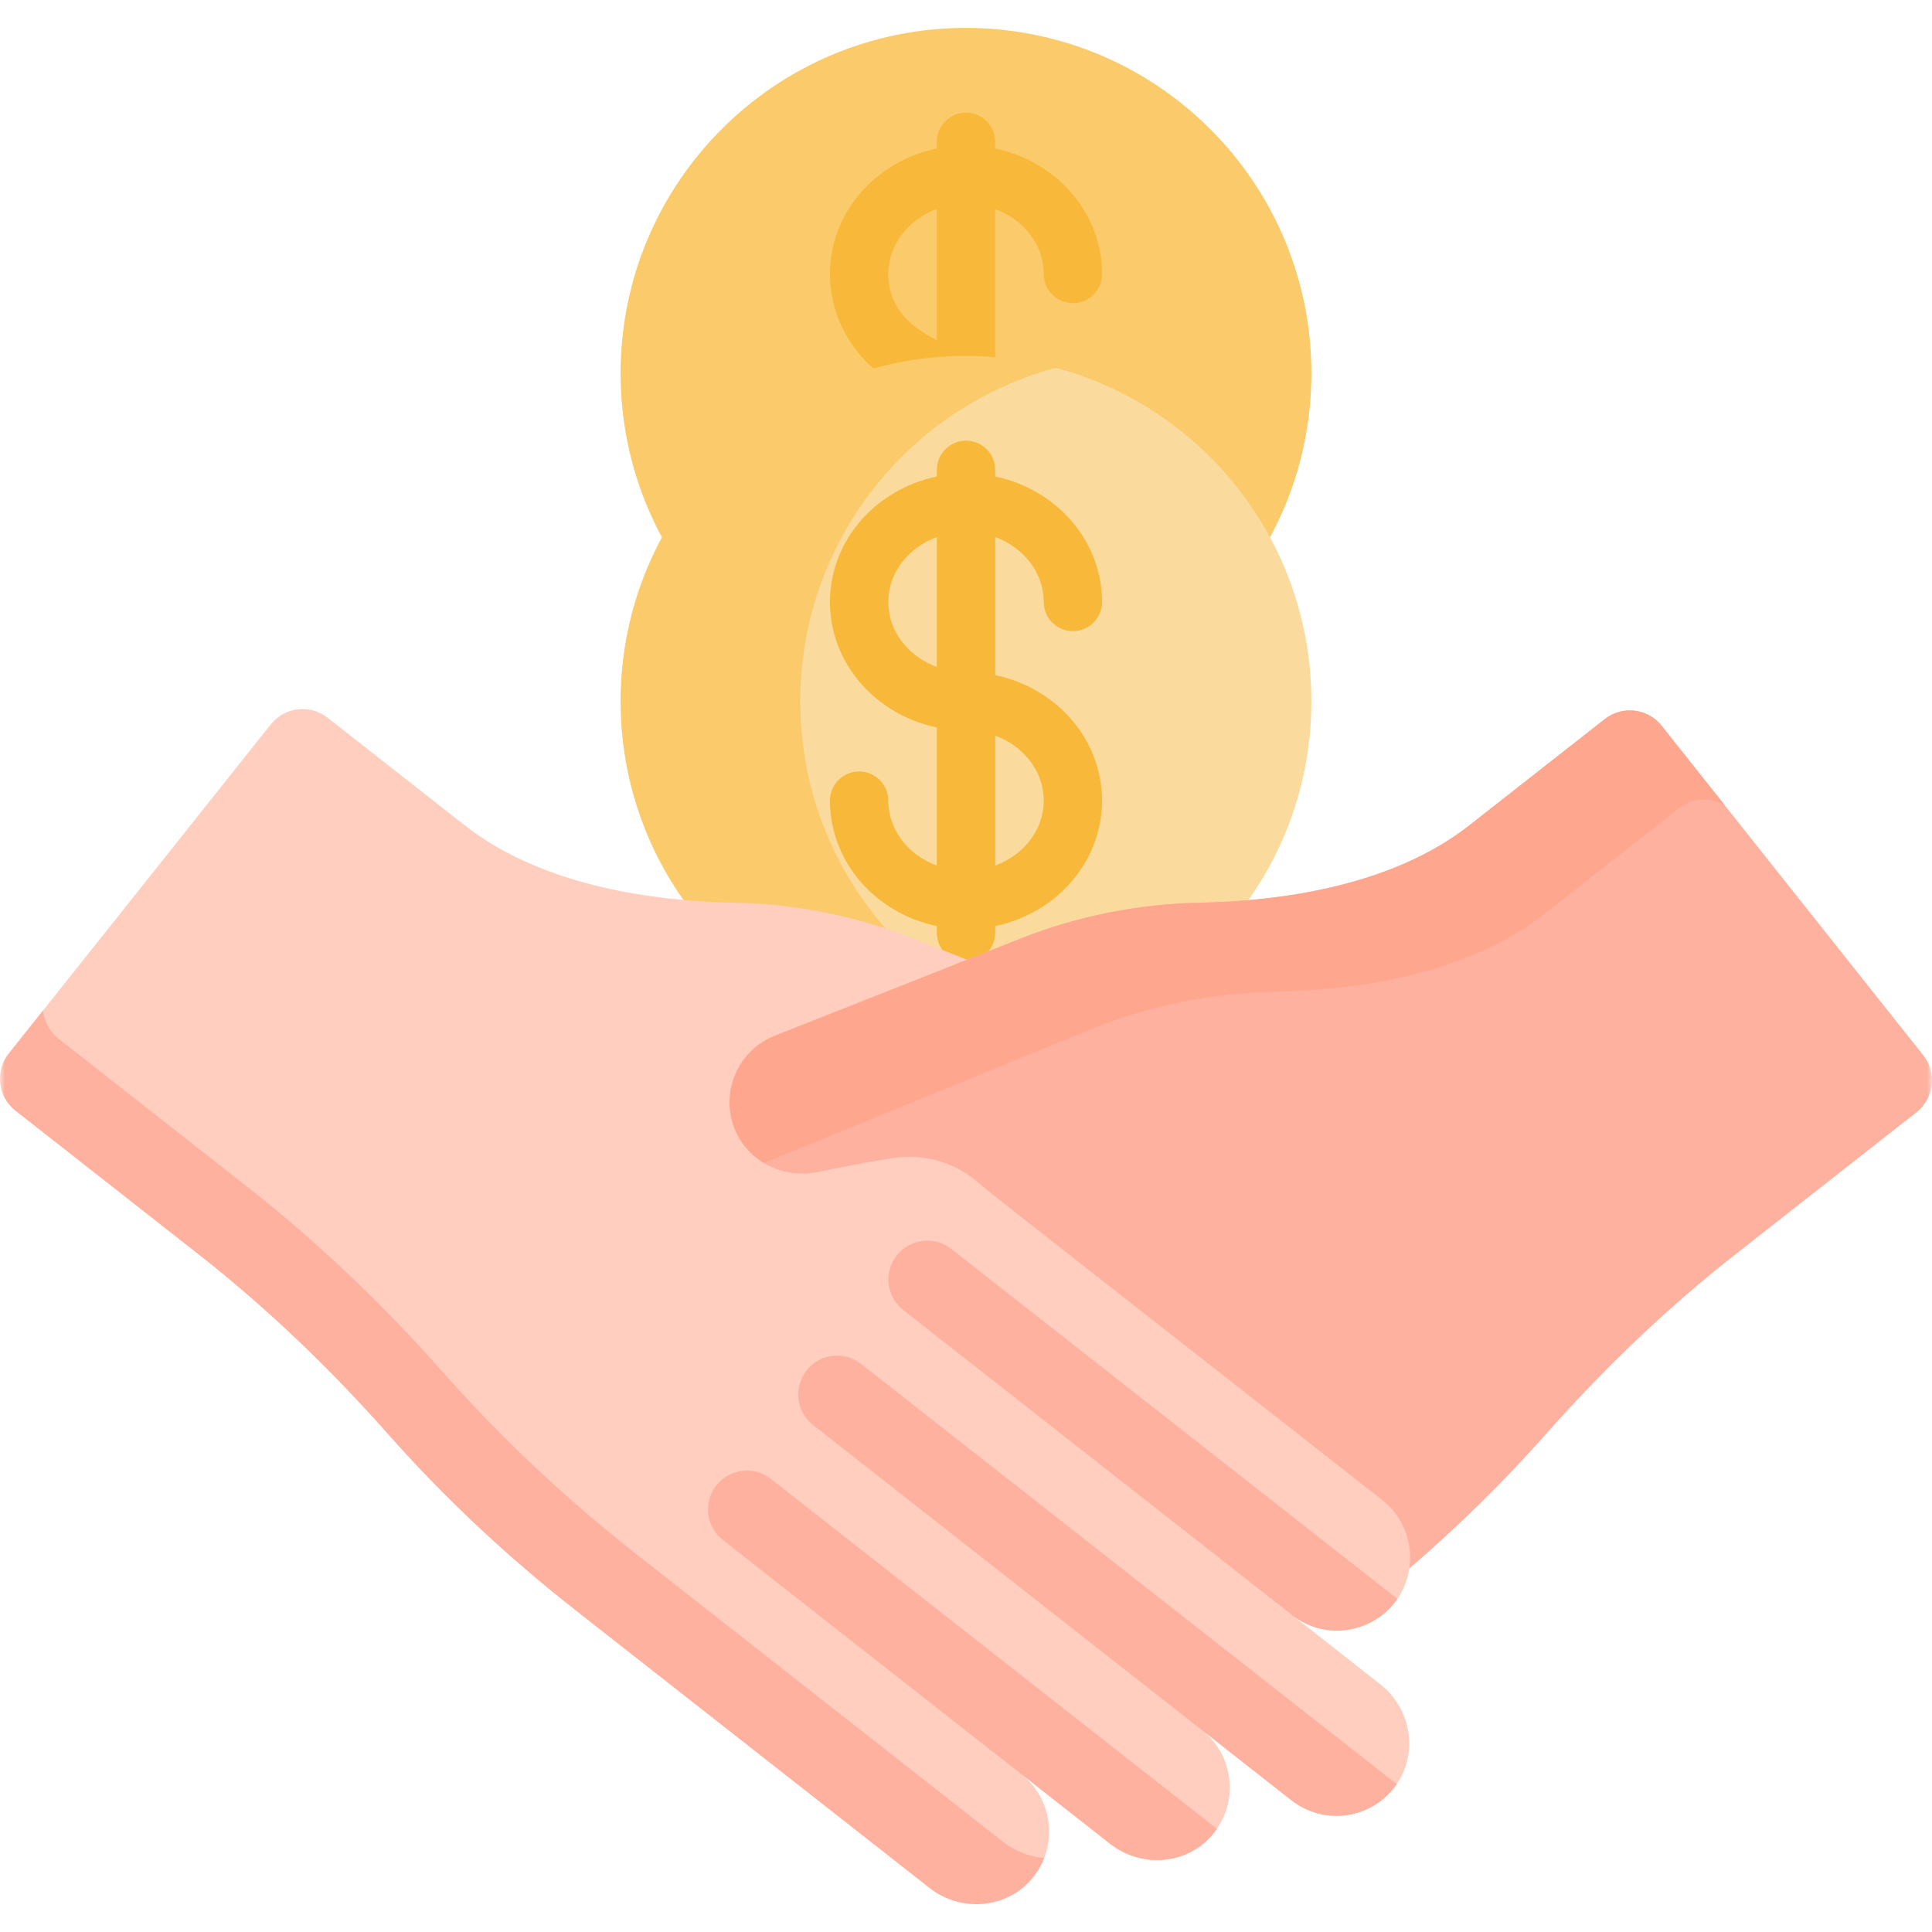 <svg xmlns="http://www.w3.org/2000/svg" width="196" height="196" viewBox="0 0 196 196" fill="none"><mask id="mask0_10021_781" style="mask-type:luminance" maskUnits="userSpaceOnUse" x="0" y="0" width="196" height="196"><path d="M0 1.52588e-05H196V196H0V1.52588e-05Z" fill="white"></path></mask><g mask="url(#mask0_10021_781)"><path d="M107.114 4.034H102.49L86.817 13.318L79.628 30.996V49.734L90.116 65.643L98.719 70.593L107.114 71.707C122.046 67.695 133.041 54.07 133.041 37.871C133.041 21.671 122.046 8.046 107.114 4.034Z" fill="#FACA6B"></path><path d="M81.186 37.87C81.186 21.671 92.181 8.046 107.113 4.034C104.207 3.253 101.153 2.829 98 2.829C78.647 2.829 62.959 18.518 62.959 37.87C62.959 57.223 78.647 72.912 98 72.912C101.153 72.912 104.207 72.488 107.113 71.707C92.181 67.695 81.186 54.07 81.186 37.87Z" fill="#FACA6B"></path><path d="M90.114 27.796C90.114 24.816 92.156 22.262 95.042 21.203V34.512C93.975 33.913 90.114 32.185 90.114 27.796ZM100.958 15.068V14.388C100.958 12.754 99.634 11.43 98 11.43C96.367 11.43 95.042 12.754 95.042 14.388V15.068C88.849 16.351 84.198 21.569 84.198 27.796C84.198 32.597 86.995 36.801 90.725 38.873C92.662 39.96 93.036 40.268 93.981 40.268C94.719 40.268 95.44 39.986 95.991 39.475C96.518 39.965 97.223 40.267 98 40.267C99.634 40.267 100.958 38.943 100.958 37.309V21.203C103.844 22.262 105.887 24.816 105.887 27.796C105.887 29.43 107.211 30.754 108.844 30.754C110.478 30.754 111.802 29.43 111.802 27.796C111.802 21.569 107.151 16.351 100.958 15.068Z" fill="#F8B83A"></path><path d="M107.114 37.31H102.49L86.817 46.594L79.628 64.272V83.01L90.116 98.919L98.719 103.869L107.114 104.983C122.046 100.971 133.041 87.346 133.041 71.147C133.041 54.947 122.046 41.322 107.114 37.31Z" fill="#FBDB9D"></path><path d="M81.186 71.146C81.186 54.947 92.181 41.322 107.113 37.31C104.207 36.529 101.153 36.105 98 36.105C78.647 36.105 62.959 51.794 62.959 71.146C62.959 90.499 78.647 106.188 98 106.188C101.153 106.188 104.207 105.764 107.113 104.983C92.181 100.971 81.186 87.346 81.186 71.146Z" fill="#FACA6B"></path><path d="M100.958 87.813V74.628C103.844 75.687 105.887 78.241 105.887 81.221C105.887 84.201 103.844 86.755 100.958 87.813ZM90.114 61.072C90.114 58.092 92.156 55.538 95.042 54.48V67.665C92.156 66.606 90.114 64.052 90.114 61.072ZM100.958 68.493V54.48C103.844 55.538 105.887 58.092 105.887 61.072C105.887 62.706 107.211 64.03 108.844 64.03C110.478 64.03 111.802 62.706 111.802 61.072C111.802 54.845 107.151 49.627 100.958 48.344V47.664C100.958 46.03 99.634 44.706 98 44.706C96.367 44.706 95.042 46.03 95.042 47.664V48.344C88.849 49.627 84.198 54.845 84.198 61.072C84.198 67.299 88.849 72.517 95.042 73.8V87.813C92.156 86.755 90.114 84.201 90.114 81.221C90.114 79.587 88.789 78.263 87.156 78.263C85.522 78.263 84.198 79.587 84.198 81.221C84.198 87.448 88.849 92.666 95.042 93.948V94.629C95.042 96.263 96.367 97.587 98 97.587C99.634 97.587 100.958 96.263 100.958 94.629V93.948C107.151 92.666 111.802 87.448 111.802 81.221C111.802 74.994 107.151 69.776 100.958 68.493Z" fill="#F8B83A"></path><path d="M195.107 107.046L168.568 73.628C167.161 71.856 164.586 71.552 162.805 72.95L149.043 83.746C141.038 90.027 129.481 91.43 121.751 91.576C115.504 91.695 109.331 92.928 103.519 95.224L98.106 97.363L93.241 97.587L74.725 105.436L72.293 113.652L75.054 118.253L80.312 120.094L90.04 118.253L96.218 119.535L140.65 153.221L142.606 156.77V158.939L142.975 159.122C147.89 154.901 152.525 150.361 156.82 145.506C162.691 138.871 169.089 132.721 176.06 127.252L194.425 112.844C196.22 111.435 196.527 108.834 195.107 107.046Z" fill="#FFB1A0"></path><path d="M76.024 118.593L111.065 104.261C116.876 101.964 123.05 100.731 129.297 100.613C137.027 100.466 148.584 99.063 156.589 92.782L170.35 81.986C171.712 80.918 173.535 80.847 174.949 81.662L168.568 73.628C167.161 71.856 164.586 71.553 162.805 72.95L149.043 83.746C141.038 90.027 129.482 91.429 121.751 91.576C115.504 91.695 109.331 92.928 103.519 95.224L98.106 97.363L93.242 97.587L74.725 105.437L72.293 113.652L75.054 118.253L76.024 118.593Z" fill="#FFA68E"></path><path d="M142.975 159.121C143.364 156.548 142.366 153.859 140.229 152.181C140.228 152.18 140.227 152.179 140.226 152.178C111.433 129.589 102.363 122.539 99.485 120.196C97.077 117.955 93.769 116.964 90.523 117.492C87.961 117.908 85.411 118.387 82.968 118.9C79.413 119.647 75.716 117.772 74.455 114.334C73.105 110.655 74.92 106.523 78.608 105.066L98.106 97.363L92.693 95.224C86.882 92.928 80.709 91.695 74.462 91.576C66.732 91.43 55.175 90.027 47.169 83.746L33.232 72.812C31.453 71.416 28.88 71.718 27.472 73.487L0.896 106.876C-0.527 108.664 -0.222 111.268 1.576 112.677L20.152 127.252C27.123 132.72 33.521 138.871 39.392 145.507C45.148 152.011 51.51 157.952 58.343 163.313L94.308 191.529C97.47 194.01 102.092 193.664 104.685 190.591C107.405 187.366 106.89 182.556 103.598 179.974L112.632 187.061C115.795 189.542 120.417 189.196 123.009 186.125C125.73 182.899 125.215 178.089 121.923 175.507L131.011 182.637C134.303 185.219 139.097 184.575 141.582 181.165C143.949 177.916 143.185 173.344 140.023 170.863L131.074 163.843C135.54 167.345 142.131 164.722 142.975 159.121Z" fill="#FFCEBE"></path><path d="M101.738 186.836L64.594 157.695C57.537 152.158 50.966 146.022 45.022 139.304C38.958 132.451 32.35 126.099 25.151 120.45L5.965 105.398C5.028 104.663 4.485 103.614 4.365 102.518L0.895 106.876C-0.527 108.664 -0.222 111.268 1.576 112.677L20.152 127.252C27.123 132.72 33.521 138.871 39.392 145.507C45.147 152.011 51.51 157.952 58.343 163.313L94.308 191.529C97.47 194.01 102.093 193.664 104.684 190.591C105.228 189.946 105.637 189.237 105.926 188.495C104.444 188.361 102.982 187.811 101.738 186.836Z" fill="#FFB1A0"></path><path d="M78.205 150.031C76.491 148.687 74.012 148.987 72.668 150.7C71.323 152.413 71.623 154.892 73.337 156.237L103.644 180.014C103.628 180.002 103.614 179.987 103.598 179.974L112.632 187.061C115.795 189.542 120.417 189.196 123.009 186.125C123.17 185.933 123.319 185.736 123.457 185.534L78.205 150.031Z" fill="#FFB1A0"></path><path d="M96.507 126.702C94.793 125.358 92.314 125.657 90.97 127.371C89.626 129.085 89.925 131.563 91.639 132.908L131.074 163.842C134.608 166.614 139.469 165.548 141.765 162.208L96.507 126.702Z" fill="#FFB1A0"></path><path d="M81.819 139.035C80.474 140.749 80.774 143.228 82.488 144.572L121.973 175.55C121.956 175.537 121.941 175.521 121.923 175.507L131.011 182.637C134.303 185.219 139.097 184.575 141.582 181.165C141.622 181.109 141.654 181.051 141.692 180.996L87.356 138.367C85.642 137.022 83.163 137.322 81.819 139.035Z" fill="#FFB1A0"></path></g></svg>